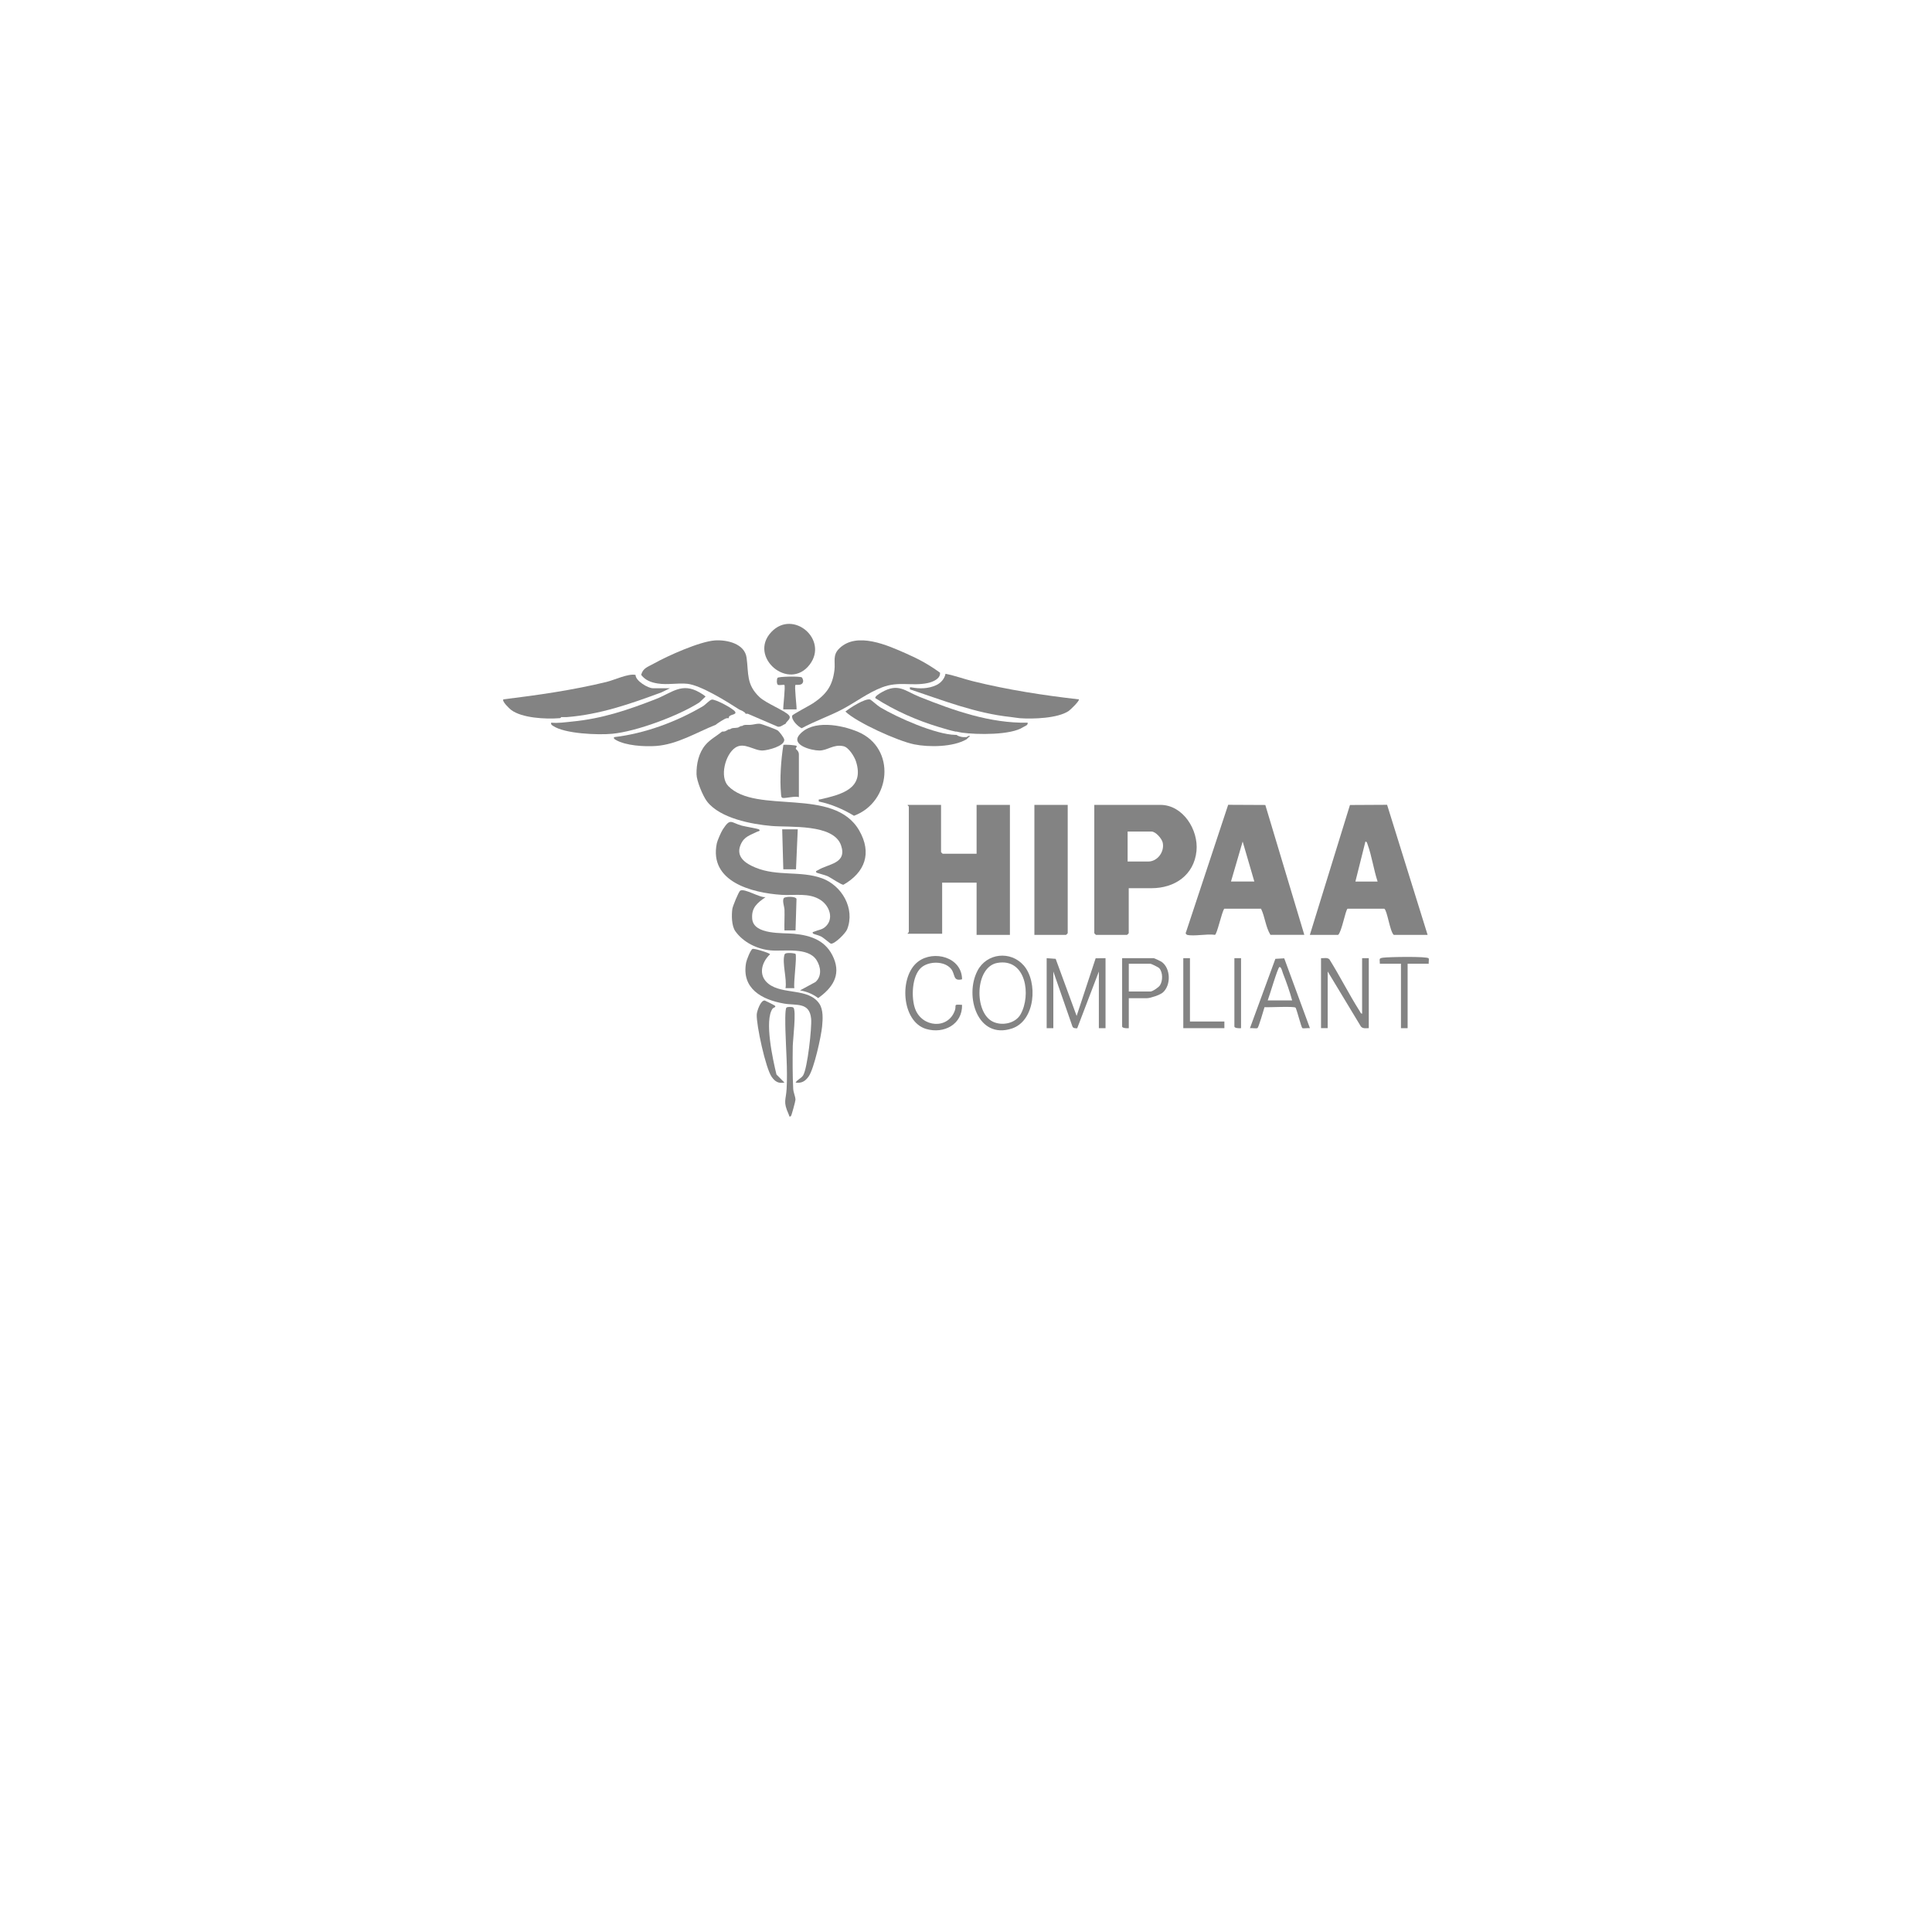 <?xml version="1.0" encoding="UTF-8"?> <svg xmlns="http://www.w3.org/2000/svg" width="96" height="96" viewBox="0 0 96 96" fill="none"><g filter="url(#filter0_di_28_1427)"><rect x="10" y="6" width="75.457" height="75.457" rx="16" fill="white"></rect></g><path d="M50.182 46.453V39.994H48.526V42.423H46.842C46.836 42.423 46.76 42.346 46.76 42.34V39.994H45.104C45.089 40.034 45.159 40.06 45.159 40.077V46.315C45.159 46.331 45.089 46.357 45.104 46.397H46.815V43.858H48.526V46.453H50.182Z" fill="#838383"></path><path d="M54.458 46.453H56.003C56.01 46.453 56.086 46.376 56.086 46.37V44.134H57.218C58.368 44.134 59.333 43.485 59.453 42.284C59.557 41.234 58.782 39.994 57.659 39.994H54.375V46.37C54.375 46.376 54.452 46.453 54.458 46.453ZM56.031 41.319H57.218C57.422 41.319 57.728 41.663 57.774 41.868C57.874 42.315 57.524 42.809 57.052 42.809H56.031V41.319Z" fill="#838383"></path><path d="M36.186 39.056C35.749 38.608 36.033 37.483 36.542 37.148C36.979 36.859 37.462 37.307 37.898 37.292C38.158 37.283 38.971 37.079 38.97 36.764C38.97 36.665 38.719 36.348 38.642 36.295C38.556 36.236 37.866 35.978 37.759 35.964C37.726 35.96 37.684 35.963 37.649 35.964C37.559 35.968 37.407 36.013 37.263 36.019C37.189 36.023 37.115 36.016 37.042 36.019C36.922 36.026 36.885 36.074 36.876 36.075C36.858 36.076 36.839 36.075 36.821 36.075L36.711 36.13C36.678 36.175 36.438 36.167 36.379 36.185C36.311 36.206 36.275 36.239 36.269 36.24C36.252 36.245 36.231 36.235 36.214 36.24C36.149 36.258 36.07 36.354 35.938 36.35C35.919 36.35 35.886 36.354 35.883 36.35C35.61 36.569 35.285 36.742 35.054 37.013C34.718 37.409 34.599 37.964 34.61 38.477C34.617 38.804 34.922 39.554 35.136 39.83C35.784 40.662 37.344 40.956 38.339 41.042C39.233 41.12 41.422 40.922 41.792 42.006C42.103 42.922 41.158 42.914 40.645 43.237C40.601 43.265 40.492 43.28 40.575 43.361C40.596 43.382 41.013 43.482 41.138 43.543C41.295 43.619 41.815 43.98 41.913 43.961C42.988 43.344 43.334 42.384 42.695 41.269C41.435 39.072 37.582 40.489 36.185 39.057L36.186 39.056Z" fill="#838383"></path><path d="M39.364 35.561C39.317 35.779 39.647 36.099 39.836 36.186C40.49 35.828 41.19 35.595 41.851 35.246C42.502 34.903 43.125 34.423 43.824 34.156C44.662 33.834 45.289 34.107 46.093 33.941C46.343 33.89 46.743 33.727 46.709 33.425C46.153 33.025 45.699 32.77 45.035 32.477C44.104 32.065 42.587 31.377 41.714 32.211C41.354 32.554 41.514 32.872 41.464 33.286C41.368 34.089 41.058 34.498 40.411 34.938C40.258 35.043 39.377 35.501 39.364 35.56V35.561Z" fill="#838383"></path><path d="M32.675 33.961C33.184 34.043 33.667 33.927 34.15 33.977C34.819 34.046 36.129 34.865 36.717 35.246C36.771 35.282 36.857 35.299 36.938 35.356C36.983 35.389 37.032 35.407 37.048 35.467C37.084 35.462 37.122 35.47 37.159 35.467L38.647 36.108C38.79 36.138 38.905 36.012 39.035 35.964C39.078 35.832 39.34 35.717 39.206 35.547C39.029 35.322 38.069 34.951 37.739 34.638C37.076 34.01 37.204 33.471 37.098 32.684C37.005 31.983 36.126 31.783 35.528 31.822C34.77 31.872 33.174 32.588 32.485 32.974C32.184 33.142 31.943 33.199 31.859 33.535C32.069 33.805 32.35 33.909 32.675 33.961Z" fill="#838383"></path><path d="M40.83 43.636C39.768 43.257 38.632 43.558 37.544 43.112C37.062 42.915 36.547 42.587 36.798 41.982C36.976 41.554 37.269 41.509 37.63 41.324C37.669 41.304 37.815 41.297 37.709 41.209C37.675 41.181 37.008 41.065 36.868 41.028C36.308 40.876 36.304 40.621 35.917 41.212C35.835 41.337 35.649 41.757 35.618 41.903C35.222 43.816 37.366 44.367 38.84 44.465C39.485 44.508 40.206 44.341 40.785 44.728C41.229 45.025 41.455 45.68 40.993 46.067C40.831 46.203 40.656 46.207 40.49 46.281C40.442 46.303 40.317 46.307 40.413 46.397C40.429 46.412 40.719 46.483 40.836 46.554C40.938 46.616 41.253 46.882 41.279 46.889C41.453 46.934 42.015 46.381 42.095 46.175C42.501 45.145 41.829 43.992 40.829 43.635L40.83 43.636Z" fill="#838383"></path><path d="M53.054 46.37V39.994H51.398V46.453H52.972C52.978 46.453 53.054 46.376 53.054 46.37Z" fill="#838383"></path><path d="M45.285 34.155C45.179 34.135 45.219 34.159 45.216 34.253C46.854 34.801 48.482 35.444 50.218 35.627C50.365 35.642 50.574 35.681 50.681 35.688C51.327 35.733 52.561 35.697 53.106 35.326C53.184 35.274 53.663 34.813 53.606 34.751C51.84 34.55 50.076 34.277 48.351 33.851C47.878 33.734 47.484 33.581 46.982 33.48C46.938 33.728 46.742 33.943 46.524 34.043C46.13 34.225 45.708 34.233 45.285 34.155Z" fill="#838383"></path><path d="M42.633 36.364C41.821 36.02 40.372 35.736 39.719 36.514C39.29 37.025 40.328 37.295 40.715 37.293C41.129 37.291 41.417 36.965 41.917 37.08C42.177 37.139 42.461 37.604 42.535 37.841C42.966 39.204 41.797 39.477 40.769 39.718C40.684 39.738 40.673 39.681 40.686 39.827C41.297 39.953 41.898 40.209 42.434 40.535C44.28 39.851 44.545 37.173 42.633 36.364Z" fill="#838383"></path><path d="M39.448 46.398C38.901 46.345 37.441 46.465 37.376 45.652C37.331 45.092 37.636 44.863 38.041 44.576C37.744 44.616 37.003 44.128 36.782 44.256C36.704 44.302 36.408 45.029 36.39 45.16C36.346 45.477 36.35 46.006 36.538 46.271C36.932 46.824 37.618 47.162 38.29 47.224C38.946 47.285 40.143 47.044 40.571 47.703C40.789 48.039 40.846 48.506 40.521 48.795L39.752 49.212C40.095 49.272 40.377 49.387 40.655 49.594C41.346 49.102 41.79 48.479 41.43 47.617C41.068 46.751 40.335 46.484 39.448 46.398V46.398Z" fill="#838383"></path><path d="M35.06 34.612C34.972 34.532 34.868 34.469 34.766 34.409C33.877 33.893 33.399 34.419 32.59 34.736C31.212 35.275 29.921 35.711 28.436 35.853C28.091 35.887 27.743 35.943 27.387 35.909C27.368 36.002 27.412 36.022 27.478 36.067C28.06 36.465 29.724 36.527 30.423 36.461C31.633 36.346 33.718 35.566 34.748 34.906L35.06 34.612Z" fill="#838383"></path><path d="M51.063 35.91C49.192 35.946 47.403 35.309 45.694 34.627C44.961 34.334 44.641 33.915 43.794 34.408C43.727 34.447 43.437 34.617 43.501 34.694C44.478 35.321 45.559 35.797 46.674 36.132C46.908 36.202 47.246 36.305 47.476 36.351C47.493 36.355 47.513 36.348 47.531 36.351C47.619 36.369 47.699 36.392 47.807 36.407C48.545 36.507 50.229 36.537 50.843 36.13C50.934 36.07 51.086 36.045 51.063 35.91V35.91Z" fill="#838383"></path><path d="M38.181 48.881C37.665 48.472 37.833 47.821 38.263 47.418C38.263 47.362 37.486 47.117 37.394 47.151C37.295 47.187 37.097 47.703 37.074 47.83C36.834 49.127 37.862 49.676 38.96 49.868C39.566 49.974 40.226 49.779 40.305 50.621C40.346 51.062 40.122 53.079 39.911 53.427C39.809 53.595 39.624 53.63 39.533 53.794C39.836 53.837 40.02 53.721 40.186 53.481C40.451 53.1 40.803 51.502 40.851 51C40.885 50.65 40.913 50.174 40.716 49.879C40.179 49.071 38.89 49.444 38.181 48.881V48.881Z" fill="#838383"></path><path d="M48.025 36.736C48.069 36.71 48.121 36.618 48.191 36.598C48.182 36.507 48.034 36.626 48.025 36.626C47.97 36.628 47.914 36.629 47.859 36.626C47.766 36.621 47.602 36.579 47.528 36.516C47.51 36.516 47.491 36.516 47.473 36.516C46.491 36.498 44.597 35.66 43.737 35.145C43.614 35.071 43.275 34.767 43.238 34.758C42.985 34.689 42.222 35.181 42.008 35.356C42.565 35.898 44.621 36.825 45.428 36.987C46.162 37.136 47.364 37.123 48.025 36.736Z" fill="#838383"></path><path d="M36.105 35.688C36.127 35.683 36.205 35.682 36.216 35.688C36.174 35.472 36.654 35.547 36.521 35.355C36.412 35.197 35.55 34.735 35.369 34.763C35.262 34.779 35.052 35.019 34.929 35.091C33.617 35.866 32.047 36.446 30.53 36.626C30.53 36.635 30.433 36.666 30.589 36.76C31.086 37.056 32.031 37.108 32.599 37.067C33.653 36.991 34.625 36.387 35.553 36.019C35.656 35.937 36.005 35.707 36.105 35.688H36.105Z" fill="#838383"></path><path d="M40.242 33.011C41.167 31.774 39.408 30.266 38.33 31.401C37.152 32.642 39.212 34.389 40.242 33.011Z" fill="#838383"></path><path d="M53.498 50.482L52.456 47.644L52.008 47.611V51.089H52.339V48.274L53.286 50.997C53.323 51.1 53.426 51.096 53.526 51.094L54.602 48.274V51.089H54.933V47.611L54.442 47.617L53.497 50.482H53.498Z" fill="#838383"></path><path d="M67.683 50.371C67.614 50.367 67.593 50.293 67.562 50.243C67.032 49.409 66.581 48.505 66.055 47.665C65.945 47.566 65.779 47.62 65.641 47.611V51.088H65.972V48.273L67.624 51.009C67.721 51.124 67.879 51.087 68.014 51.088V47.611H67.683V50.37V50.371Z" fill="#838383"></path><path d="M48.571 48.236C47.913 49.491 48.574 51.668 50.281 51.106C51.456 50.719 51.58 48.784 50.868 47.973C50.217 47.23 49.034 47.35 48.57 48.236L48.571 48.236ZM50.71 50.405C50.455 50.854 49.787 50.992 49.324 50.761C48.391 50.297 48.441 48.042 49.56 47.846C50.988 47.596 51.249 49.454 50.71 50.405Z" fill="#838383"></path><path d="M47.447 50.208C47.111 51.164 45.822 51.057 45.475 50.134C45.271 49.589 45.305 48.504 45.767 48.087C46.142 47.749 46.922 47.74 47.253 48.136C47.482 48.41 47.331 48.772 47.804 48.661C47.795 47.563 46.408 47.192 45.624 47.779C44.66 48.499 44.779 50.767 46.026 51.13C46.901 51.385 47.828 50.9 47.804 49.931C47.336 49.896 47.541 49.94 47.447 50.209V50.208Z" fill="#838383"></path><path d="M63.372 47.645L62.109 51.089C62.205 51.071 62.423 51.123 62.488 51.082C62.534 51.053 62.797 50.183 62.833 50.046C63.048 50.063 64.321 49.99 64.379 50.073C64.448 50.21 64.659 51.038 64.71 51.083C64.752 51.119 65.004 51.072 65.09 51.089L63.813 47.619L63.373 47.644L63.372 47.645ZM62.992 49.709C63.073 49.508 63.489 48.082 63.572 48.053C63.664 48.02 63.721 48.295 63.751 48.37C63.922 48.803 64.083 49.26 64.206 49.709H62.992V49.709Z" fill="#838383"></path><path d="M57.709 47.786C57.662 47.755 57.354 47.611 57.331 47.611H55.758V51.006C55.758 51.091 56.01 51.103 56.089 51.089V49.599H57C57.163 49.599 57.639 49.437 57.773 49.323C58.198 48.965 58.176 48.099 57.709 47.786ZM57.635 48.964C57.569 49.064 57.268 49.268 57.165 49.268H56.089V47.888H57.165C57.206 47.888 57.563 48.062 57.605 48.111C57.785 48.318 57.786 48.736 57.635 48.965L57.635 48.964Z" fill="#838383"></path><path d="M39.587 37.069C39.557 37.02 38.956 36.987 38.926 37.016C38.806 37.762 38.739 38.715 38.81 39.472C38.816 39.537 38.815 39.635 38.894 39.649C39.031 39.673 39.5 39.546 39.696 39.608V37.482C39.696 37.308 39.538 37.223 39.539 37.206C39.541 37.17 39.604 37.097 39.587 37.069Z" fill="#838383"></path><path d="M39.391 52C39.395 51.703 39.581 50.176 39.419 50.064C39.358 50.021 39.142 50.022 39.081 50.064C38.996 50.123 39.023 50.999 39.027 51.174C39.053 52.138 39.139 53.127 39.087 54.099C39.054 54.689 38.897 54.725 39.19 55.372C39.211 55.42 39.215 55.544 39.305 55.449C39.334 55.419 39.526 54.718 39.526 54.649C39.525 54.48 39.424 54.295 39.414 54.099C39.379 53.447 39.383 52.657 39.392 51.999L39.391 52Z" fill="#838383"></path><path d="M38.392 50.115C38.425 50.069 38.61 50.04 38.483 49.957C38.453 49.937 38.03 49.721 38.003 49.716C37.797 49.684 37.61 50.245 37.602 50.407C37.578 50.935 38.047 53.096 38.348 53.514C38.522 53.755 38.674 53.841 38.979 53.794L38.582 53.391C38.408 52.673 37.967 50.693 38.392 50.115V50.115Z" fill="#838383"></path><path d="M70.987 47.618C70.9 47.513 69.004 47.549 68.728 47.586C68.492 47.618 68.566 47.655 68.564 47.888H69.613V51.089H69.944V47.888H70.993C70.98 47.819 71.018 47.655 70.987 47.618Z" fill="#838383"></path><path d="M59.128 47.611H58.797V51.089H60.839V50.758H59.128V47.611Z" fill="#838383"></path><path d="M39.64 41.208H38.867L38.922 43.196L39.553 43.196L39.64 41.208Z" fill="#838383"></path><path d="M38.919 35.248H39.582C39.588 35.074 39.466 34.089 39.526 34.034C39.552 34.01 39.89 34.102 39.909 33.842C39.912 33.797 39.876 33.691 39.843 33.661C39.764 33.593 38.687 33.614 38.637 33.681C38.586 33.751 38.59 33.988 38.651 34.026C38.717 34.067 38.949 34.009 38.974 34.034C39.036 34.093 38.911 35.073 38.919 35.249V35.248Z" fill="#838383"></path><path d="M61.336 51.006C61.336 51.091 61.588 51.103 61.667 51.089V47.611H61.336V51.006Z" fill="#838383"></path><path d="M38.978 46.232H39.53L39.578 44.666C39.53 44.524 39.004 44.546 38.947 44.627C38.858 44.755 38.976 45.047 38.981 45.208C38.991 45.548 38.968 45.892 38.978 46.232Z" fill="#838383"></path><path d="M39.525 47.394C39.505 47.373 39.027 47.297 38.984 47.427C38.85 47.835 39.112 48.648 39.031 49.102H39.473C39.415 48.855 39.615 47.497 39.525 47.394Z" fill="#838383"></path><path d="M27.882 35.633C27.973 35.626 28.067 35.64 28.158 35.633C29.816 35.504 31.322 34.975 32.864 34.405L33.292 34.198H32.436C32.206 34.198 31.575 33.834 31.58 33.535C31.214 33.458 30.545 33.785 30.136 33.885C28.452 34.295 26.731 34.539 25.012 34.751C24.929 34.848 25.313 35.212 25.397 35.275C25.935 35.683 27.116 35.738 27.772 35.688C27.819 35.685 27.867 35.687 27.882 35.633Z" fill="#838383"></path><path d="M58.987 46.452C59.323 46.537 59.99 46.389 60.367 46.452C60.47 46.452 60.71 45.303 60.834 45.153H62.66C62.859 45.567 62.887 46.06 63.127 46.452H64.811L62.873 39.999L61.027 39.99L58.926 46.338C58.883 46.373 58.969 46.448 58.986 46.453L58.987 46.452ZM61.747 41.815L62.327 43.802H61.167L61.747 41.815Z" fill="#838383"></path><path d="M66.96 45.153L68.785 45.154C68.934 45.243 69.059 46.275 69.254 46.453H70.937L68.924 39.99L67.079 40L65.086 46.453H66.493C66.673 46.29 66.855 45.223 66.96 45.153ZM67.847 41.816C67.93 41.825 67.931 41.898 67.954 41.957C68.162 42.521 68.259 43.224 68.453 43.803H67.349L67.847 41.816Z" fill="#838383"></path><defs><filter id="filter0_di_28_1427" x="0" y="0" width="95.457" height="95.457" filterUnits="userSpaceOnUse" color-interpolation-filters="sRGB"><feFlood flood-opacity="0" result="BackgroundImageFix"></feFlood><feColorMatrix in="SourceAlpha" type="matrix" values="0 0 0 0 0 0 0 0 0 0 0 0 0 0 0 0 0 0 127 0" result="hardAlpha"></feColorMatrix><feOffset dy="4"></feOffset><feGaussianBlur stdDeviation="5"></feGaussianBlur><feComposite in2="hardAlpha" operator="out"></feComposite><feColorMatrix type="matrix" values="0 0 0 0 0 0 0 0 0 0 0 0 0 0 0 0 0 0 0.08 0"></feColorMatrix><feBlend mode="normal" in2="BackgroundImageFix" result="effect1_dropShadow_28_1427"></feBlend><feBlend mode="normal" in="SourceGraphic" in2="effect1_dropShadow_28_1427" result="shape"></feBlend><feColorMatrix in="SourceAlpha" type="matrix" values="0 0 0 0 0 0 0 0 0 0 0 0 0 0 0 0 0 0 127 0" result="hardAlpha"></feColorMatrix><feOffset dy="-5"></feOffset><feGaussianBlur stdDeviation="5"></feGaussianBlur><feComposite in2="hardAlpha" operator="arithmetic" k2="-1" k3="1"></feComposite><feColorMatrix type="matrix" values="0 0 0 0 0.736 0 0 0 0 0.736 0 0 0 0 0.736 0 0 0 0.6 0"></feColorMatrix><feBlend mode="normal" in2="shape" result="effect2_innerShadow_28_1427"></feBlend></filter></defs></svg> 